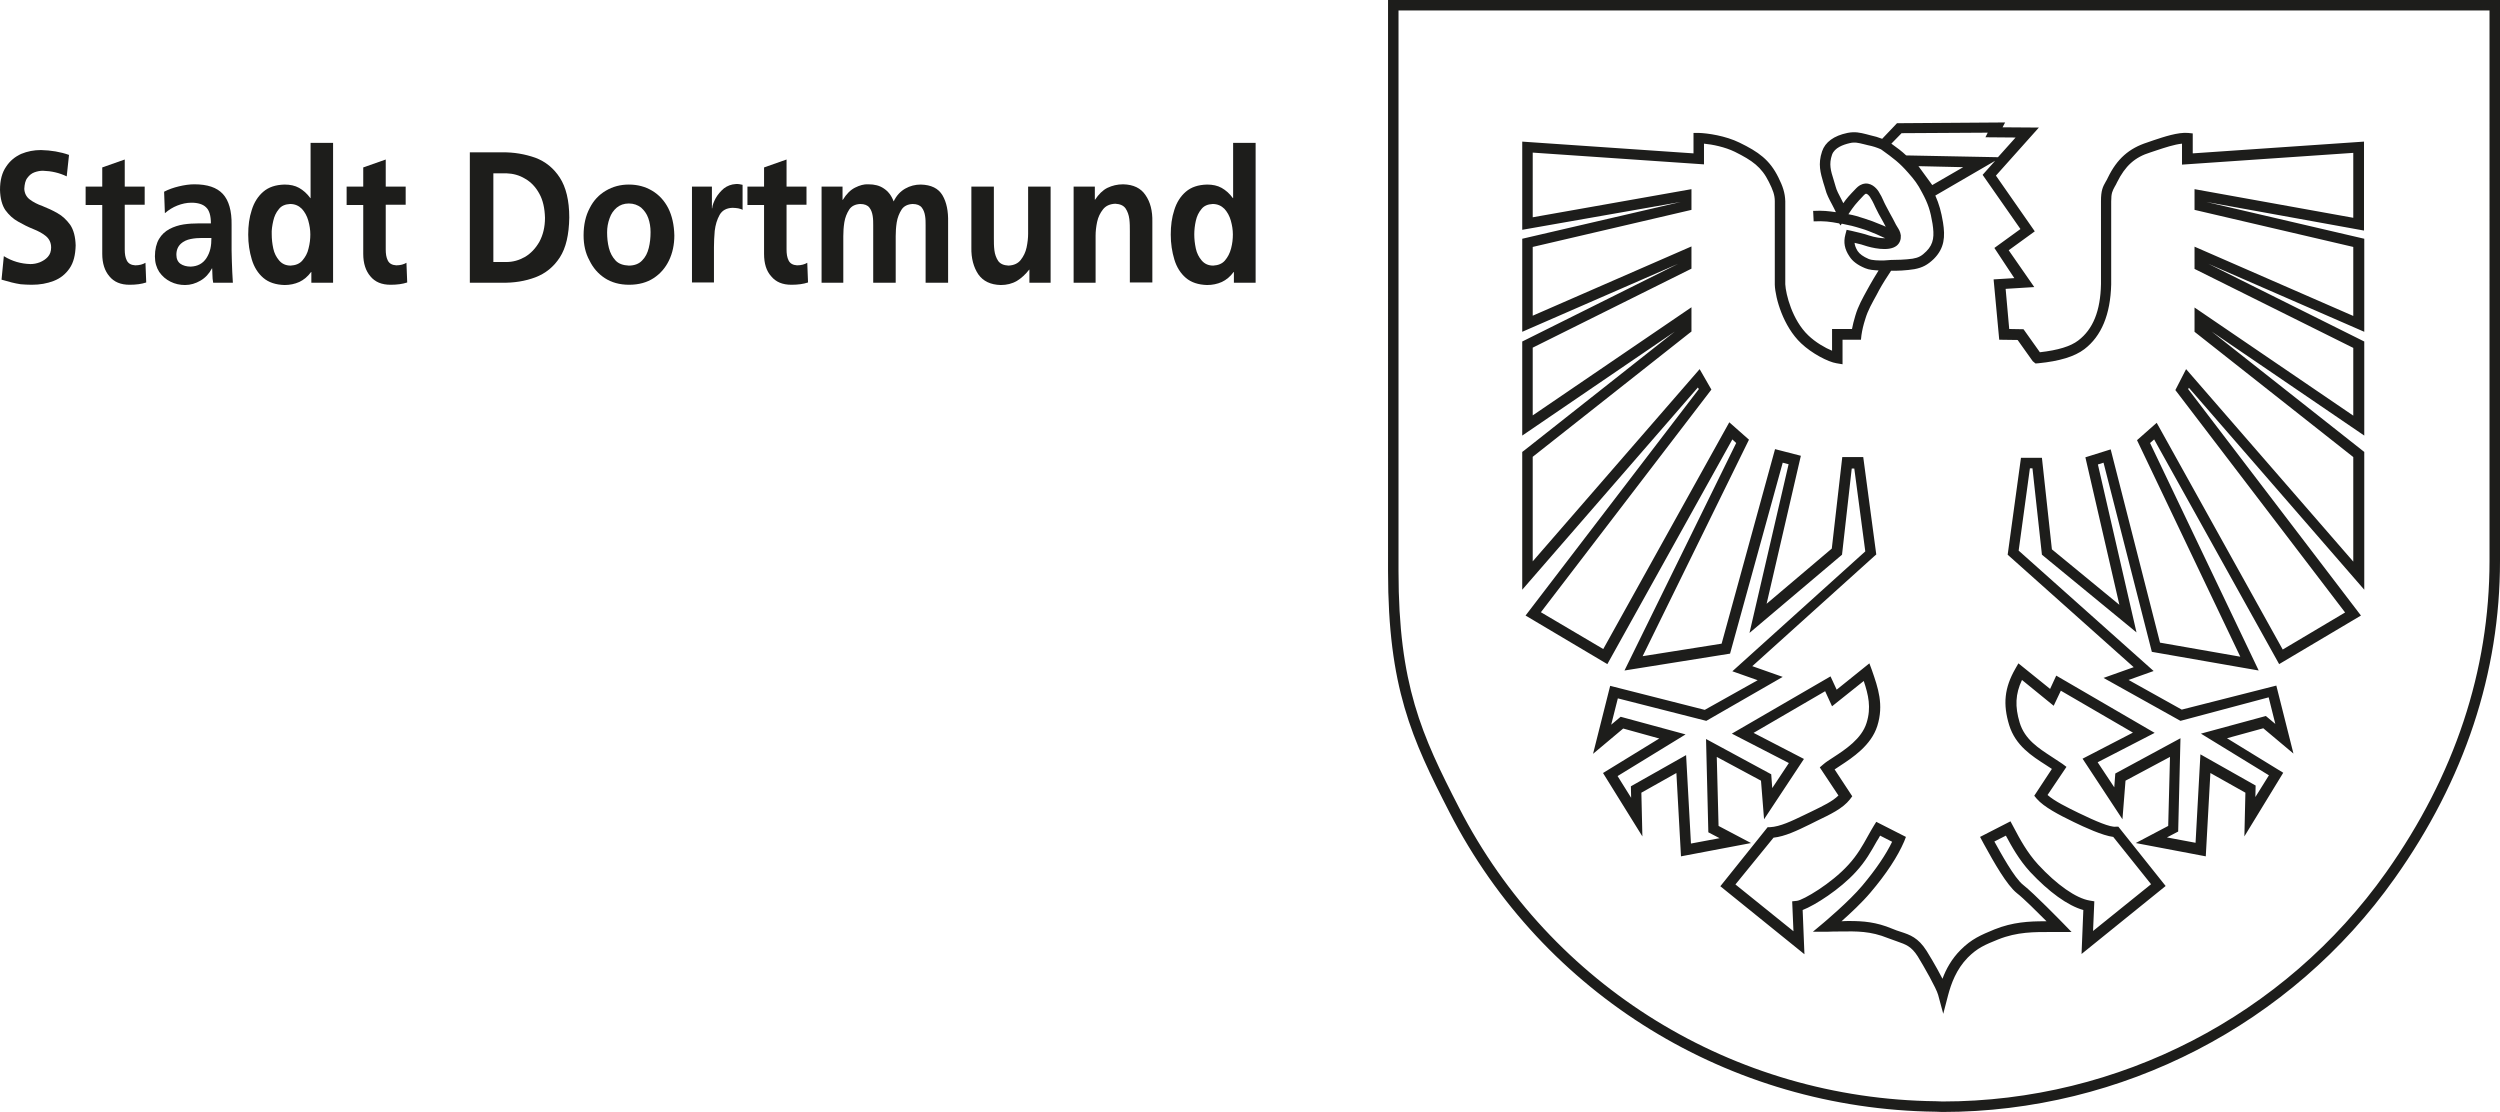 <?xml version="1.0" encoding="utf-8"?>
<!-- Generator: Adobe Illustrator 27.2.0, SVG Export Plug-In . SVG Version: 6.00 Build 0)  -->
<svg version="1.1" id="Ebene_1" xmlns="http://www.w3.org/2000/svg" xmlns:xlink="http://www.w3.org/1999/xlink" x="0px" y="0px"
	 viewBox="0 0 978 435" style="enable-background:new 0 0 978 435;" xml:space="preserve">
<style type="text/css">
	.st0{clip-path:url(#SVGID_00000012444684197126819560000009661901974222621360_);fill:#1D1D1B;}
</style>
<g>
	<defs>
		<rect id="SVGID_1_" width="978" height="435"/>
	</defs>
	<clipPath id="SVGID_00000159438217392914755020000012415197251201154695_">
		<use xlink:href="#SVGID_1_"  style="overflow:visible;"/>
	</clipPath>
	<path style="clip-path:url(#SVGID_00000159438217392914755020000012415197251201154695_);fill:#1D1D1B;" d="M745.7,60.8l35.9,0.7
		l6.9-7.7l-11.8-0.1l0.9-1.8l-33.7,0.2l-4,4.1C742.3,57.9,744,59.2,745.7,60.8 M750.5,65l5.4,7.4l12.1-7L750.5,65z M723.1,83.8
		c2.2,0.4,3.9,0.9,6.3,1.7c2.5,0.8,3.8,1.3,6.2,2.3c0.8,0.3,1.5,0.6,2.1,0.9c-0.7-1.4-1.3-2.4-1.9-3.5c-0.5-0.9-1.1-1.9-1.7-3.2
		c-0.4-0.9-0.8-1.5-1-2.1c-0.4-0.9-0.8-1.6-1.6-2.9c-0.4-0.6-1.1-1.2-1.4-1.2c-0.3,0-0.4,0-0.9,0.5
		C725.8,79.9,725.3,80.5,723.1,83.8 M739.7,101.7c1.9,0,5.8-0.1,8.5-0.5c2.4-0.4,3.6-1.1,5.4-2.9c3-3,3.1-6.2,2.4-10.8
		c-0.8-4.9-1.7-7.8-4.1-12.2c-1.7-3.3-3-5-5.4-7.7c-3.5-4-5.7-5.6-10.4-9l-0.3-0.2c-1.6-0.7-3.1-1.2-5.1-1.6l-1.6-0.4
		c-2.1-0.5-3.5-0.9-5.5-0.4c-2.6,0.6-5.9,1.8-6.9,4.5c-1.3,3.7-0.5,6.3,0.6,9.8c0.3,0.9,0.5,1.8,0.8,2.7c0.3,1.3,1.3,3.2,2.3,5.1
		c0.2,0.5,0.5,0.9,0.7,1.4c1.3-1.9,2.3-3,5.1-5.9c0.8-0.8,1.8-1.6,3.5-1.8c3.1-0.2,5,2.8,5.2,3.1c0.9,1.5,1.4,2.4,1.8,3.4
		c0.3,0.6,0.5,1.2,0.9,1.9c0.7,1.3,1.2,2.3,1.7,3.2c0.8,1.4,1.5,2.7,2.4,4.5c0.2,0.4,0.4,0.7,0.6,1c0.5,0.8,1.1,1.7,1.3,3.2
		c0.1,1.6-0.4,3-1.6,4c-3.2,2.6-10.3,0.7-12.4,0c-0.5-0.2-2.2-0.7-4.1-1.1c0.1,1,0.5,2.1,1.2,3.2c0.8,1.2,2.2,2.2,4.3,3.1
		c1.4,0.6,3.9,0.6,5.9,0.6L739.7,101.7z M723.5,360.3c5.4,0,10.5,0.4,16.7,3c1.2,0.5,2.3,0.9,3.3,1.2c3.7,1.2,6.9,2.3,10.2,7.5
		c0.1,0.1,3.7,6,6.2,10.9c1.4-3.8,3.6-7.8,7.1-11.3c4.3-4.3,7.9-5.8,13.2-8c7.2-2.9,13.6-3.2,19.7-3.2h0.7c-3.6-3.6-9-9-11.6-11
		c-3.9-3.1-8.9-11.9-12.9-19.2l-1.5-2.8l11.9-6.1l1.5,2.8c2.1,4,5,9.4,9.3,14.1c7.3,7.9,14.8,13.2,20.2,14.1l1.8,0.3l-0.5,11.6
		l22.7-18.3l-14.8-18.5c-4.1-0.5-11.3-3.8-15.4-5.8c-6-2.9-11.7-5.9-14.5-9.1l-1-1.2l6.9-10.5c-0.7-0.5-1.5-1-2.3-1.5
		c-5.6-3.6-11.9-7.6-14.4-15.6c-2.5-8.2-1.9-14.6,2.4-22.1l1.2-2.1l12.4,10l2.4-5.2l38.5,22.4l-22.3,11.5l6.5,9.8l0.4-5.4l25.5-13.8
		l-0.9,36.5l-4.4,2.3l11.2,2.1l1.9-34.6l21.6,12.2l-0.1,4.5l5.3-8.5l-26.6-16.3l25.4-6.9l3.7,3.1l-2.6-10.4L853,282l-30.1-16.8
		l11.8-4.2l-49.3-44l5.2-37.9h8.2l3.9,35.8l26.4,21.7l-13.3-57.7l9.9-3.1l19.3,75.6l31.4,5.5l-40.4-84.7l7.7-6.8l49.3,88.7
		l24.4-14.5l-66.4-87l4.2-8.2l65.4,75.3v-40.9l-62.1-49v-9.5l62.1,42.3v-26.5l-62.1-30.9v-8.7l62.1,27.1V96.6l-62.1-14.5V74
		l62.1,11.2V59.8l-67,4.6v-8.2c-3,0.3-6.9,1.6-9.9,2.6l-2.4,0.8c-6.2,1.9-9.9,5.3-13.1,11.7c-0.3,0.7-0.6,1.2-0.9,1.7
		c-0.9,1.7-1.4,2.5-1.4,5.8v32.5c-0.3,11.7-3.8,20.2-10.5,25.3c-3.8,2.9-9.8,4.7-17.9,5.5l-1.2,0.1l-1.1-0.9l-5.9-8.3l-7.2-0.1
		l-2.2-23.6l8.1-0.5L780.2,97l10.2-7.4l-14.8-21.2l4.9-5.5l-23.4,13.6c1.5,3.4,2.3,6.3,3,10.5c0.9,5.6,0.6,10.1-3.6,14.3
		c-2.4,2.3-4.4,3.4-7.6,4c-3,0.5-6.9,0.7-9.1,0.6c-1.5,2.2-3.5,5.4-4.7,7.6l-1,1.9c-1.7,3.1-3.4,6-4.4,9.4c-0.8,2.5-1.2,4.3-1.5,6.3
		l-0.2,1.8l-7.2,0v9.6l-2.4-0.4c-3.2-0.5-9.6-3.8-13.8-7.8c-7-6.6-10.1-17.6-10.3-22.9V78.7c0-2.5-0.8-4.5-2.3-7.5
		c-2.9-5.9-6.5-8.4-13.3-11.8c-3.9-1.9-8.8-2.9-12.1-3.2v8.1l-67-4.6V85l62.1-11v8.1l-62.1,14.5v26.9l62.1-27.1v8.7l-62.1,30.9v26.5
		l62.1-42.3v9.5l-0.8,0.6l-61.3,48.4v40.9l65.3-75.2l4.6,8l-66.7,87.1l24.4,14.4l49.3-88.7l7.7,6.8l-41.6,84.7l30.9-4.9l20.9-76.1
		l10.1,2.6l-13.4,57.9l25.5-21.6l4.1-35.8h8.2l5.1,38.1l-0.8,0.7l-47.7,43l11.9,4.2L667.5,282l-34.6-8.8l-2.6,10.3l3.7-3.1l25.4,6.9
		l-26.6,16.3l5.3,8.5l-0.1-4.5l21.6-12.2l1.9,34.6l11.2-2.1l-4.4-2.3l-0.9-36.5l25.5,13.8l0.4,5.4l6.5-9.8l-22.3-11.5l38.6-22.4
		l2.4,5.2l12.8-10.3l1,2.7c2.4,6.9,4.7,13.5,2.1,21.8c-2.4,7.6-9.7,12.4-14.6,15.6c-0.8,0.5-1.5,1-2.1,1.4l6.9,10.5l-0.9,1.2
		c-2.8,3.6-7.7,5.9-12.9,8.4l-2.6,1.3c-5.3,2.6-9.9,4.8-14.4,5.3L678.9,346l22.7,18.3l-0.5-11.7l1.9-0.2c2.4-0.3,13.4-6.7,20.1-14.1
		c3.5-3.8,5.6-7.6,7.6-11.2c0.8-1.4,1.5-2.7,2.3-4l1-1.6l11.6,5.9l-0.7,1.8c-2.5,5.8-6.9,12.6-13.2,20c-3.2,3.8-7.9,8.2-11.3,11.2
		C721.5,360.3,722.5,360.3,723.5,360.3 M760.2,396.6l-2-7.4c-0.7-2.6-5.6-11.2-8-15.1c-2.5-3.9-4.6-4.6-8-5.8
		c-1.1-0.4-2.3-0.8-3.6-1.3c-6.9-2.8-12.2-2.7-18.9-2.6c-1.5,0-3.2,0-4.9,0.1l-5.6,0l4.3-3.6c0.1-0.1,9.9-8.3,15-14.4
		c5.3-6.3,9.3-12.2,11.7-17.2l-4.7-2.4c-0.4,0.7-0.8,1.5-1.3,2.2c-2.2,3.9-4.4,7.9-8.2,12c-6.2,6.8-15.9,13-20.8,14.9l0.7,17.3
		l-32.9-26.6l18.5-23.1l0.9,0c4-0.2,8.5-2.4,13.7-4.9l2.7-1.3c4.3-2.1,8.1-3.9,10.4-6.2l-7.3-11l1.4-1.2c0.9-0.8,2.3-1.7,4-2.8
		c4.6-3,11-7.2,12.9-13.4c1.9-6,0.7-11-1.1-16.4l-12.4,9.9l-2.7-5.9L686,286.7l19.7,10.2l-15.6,23.6l-1.2-15.1l-17.3-9.3l0.7,27
		l12.7,6.7l-27.4,5.2l-1.8-32.6l-13.7,7.7l0.4,17.1l-15.4-24.8l22-13.5L635,285l-11.8,9.9l6.7-26.6l37,9.4l20.7-11.6l-9.9-3.5
		l52-46.9l-4.3-32.4h-1l-3.8,33.7l-36.2,30.6l15.3-66l-2.3-0.6l-20.6,74.7l-41.3,6.6l43.7-89l-1.5-1.4l-48.9,87.9l-32-19l67.8-88.6
		l-0.4-0.6l-68.7,79.1v-53.9l0.8-0.6l58.9-46.5l-59.7,40.7v-36.8l61-30.4l-61,26.6V93.4l62-14.4l-62,10.9V55.4l67,4.6v-8l2.1,0
		c3.4,0.1,10.4,1.1,15.9,3.8c7.4,3.6,11.8,6.7,15.2,13.6c1.7,3.4,2.6,6,2.7,9.3v32.5c0.2,3.9,2.7,14,9,20c2.8,2.7,6.6,4.9,9.3,6
		v-8.5l7.8,0c0.3-1.6,0.7-3.2,1.3-5.2c1.1-3.8,2.9-6.9,4.7-10.2l1-1.8c0.9-1.6,2.2-3.8,3.4-5.7c-1.8-0.1-3.7-0.2-5.3-0.9
		c-2.9-1.2-4.9-2.7-6.1-4.6c-1.9-2.8-2.4-5.5-1.6-8.5l0.5-1.9l1.9,0.4c0.9,0.2,5.6,1.3,6.8,1.8c2.5,0.8,4.7,1.1,6.4,1.1
		c-1-0.5-2.1-1-3.5-1.6c-2.3-0.9-3.5-1.5-5.9-2.2c-2.9-0.9-4.5-1.3-7.6-1.9l-0.5,0.7l-0.5-0.8c-3.7-0.7-5.8-1-10-0.8l-0.2-4.1
		c3.8-0.2,6,0.1,8.9,0.5c-0.4-0.9-1-2-1.5-3c-1.1-2-2.2-4.2-2.6-5.9c-0.3-0.9-0.5-1.8-0.8-2.6c-1.1-3.8-2.2-7.3-0.5-12.3
		c1.2-3.6,4.6-6.1,9.9-7.2c3-0.6,5-0.1,7.4,0.5l1.5,0.4c1.8,0.4,3.2,0.8,4.7,1.4l5.8-6.1l42.3-0.3l-1,1.9l14.2,0.1l-16.8,18.8
		l15.2,21.8l-10.2,7.4l10,14.4l-11.2,0.7l1.4,15.7l5.6,0.1l6.4,9c7.1-0.8,12-2.3,15-4.6c5.8-4.4,8.7-11.6,8.9-22.1V78.7
		c0-4.2,0.7-5.6,1.9-7.7c0.3-0.4,0.5-0.9,0.8-1.5c3.6-7.4,8.3-11.5,15.5-13.8l2.3-0.8c4.2-1.4,9.6-3.2,13.5-2.9l1.9,0.2v7.8l67-4.6
		v34.8L863.1,79l61.8,14.4v36.4l-61-26.6l61,30.4v36.8l-59.7-40.7l59.7,47.1v53.9l-68.6-79l-0.3,0.5l67.6,88.6l-32,19l-48.9-87.9
		l-1.6,1.4l42.5,89l-41.8-7.3l-18.9-74l-2.2,0.7l15.1,65.7l-37-30.4l-3.7-33.8h-1l-4.4,32.2l52.8,47.1l-9.8,3.5l20.8,11.6l37-9.4
		l6.7,26.6l-11.8-9.9l-14.2,3.9l22,13.5L878,327.2l0.4-17.1l-13.7-7.7l-1.8,32.6l-27.4-5.2l12.7-6.7l0.7-27l-17.4,9.3l-1.2,15.1
		l-15.6-23.7l19.7-10.2l-28.2-16.4l-2.8,5.9L791,266c-2.6,5.5-2.8,10.4-0.9,16.7c2,6.6,7.4,10,12.6,13.4c1.4,0.9,2.8,1.8,4.1,2.7
		l1.6,1.2L801,311c2.7,2.4,7.6,4.8,12.1,7c6.8,3.3,12.5,5.7,14.6,5.4l1,0l18.5,23.2l-32.9,26.6l0.7-17.2
		c-6.1-1.7-13.5-7.1-20.8-14.9c-4.4-4.8-7.3-10.1-9.5-14.2l-4.5,2.3c2.4,4.3,7.8,14.3,11.3,17c4.2,3.3,15,14.4,15.5,14.9l3.4,3.5
		l-7.7,0c-6.9,0-13.5-0.1-21,2.9c-5.2,2.1-8.1,3.3-11.9,7.1c-4.5,4.6-6.5,10.2-7.7,14.7L760.2,396.6z M547.1,4.1v219.4
		c0,44.3,9,64,23.7,92.5c35.9,69.9,107.4,113.9,186.5,114.8l2.6,0.1c68.9,0,133.8-33.5,173.6-89.7c26.8-37.9,40.4-78.9,40.4-121.8
		V4.1H547.1z M759.8,435l-2.6-0.1c-80.7-1-153.5-45.8-190.1-117c-14.9-29-24.1-49.1-24.1-94.4V0h435v219.4
		c0,43.8-13.8,85.6-41.2,124.2C896.3,400.8,830.1,435,759.8,435"/>
	<path style="clip-path:url(#SVGID_00000159438217392914755020000012415197251201154695_);fill:#1D1D1B;" d="M27,60.6L26.1,69
		c-2.9-1.4-6-2.1-9.3-2.2c-1.1,0-2.2,0.2-3.3,0.6c-1.1,0.4-2,1.1-2.8,2.2c-0.8,1-1.1,2.5-1.2,4.3c0.1,1.7,0.8,3.1,2.1,4.1
		c1.3,1,3,1.9,5,2.6c2,0.8,4,1.7,5.9,2.8c2,1.1,3.6,2.7,5,4.6c1.3,2,2,4.6,2.1,8c-0.1,3.7-0.8,6.7-2.4,9c-1.6,2.3-3.6,3.9-6.2,4.9
		c-2.6,1-5.4,1.5-8.6,1.5c-1.6,0-3-0.1-4.3-0.2c-1.2-0.2-2.4-0.4-3.5-0.7c-1.2-0.3-2.5-0.7-4-1.1l0.9-9.2c3.2,2,6.7,3,10.4,3.1
		c1.2,0,2.4-0.2,3.7-0.7c1.2-0.5,2.3-1.2,3.1-2.1c0.9-1,1.3-2.2,1.3-3.7C20,95,19.3,93.5,18,92.4c-1.3-1.1-3-2-5-2.8s-4-1.8-5.9-2.9
		c-2-1.1-3.6-2.6-5-4.5c-1.3-1.9-2-4.6-2.1-7.9c0-3.8,0.8-6.8,2.4-9.1c1.5-2.3,3.5-3.9,5.9-5c2.4-1,5-1.5,7.7-1.5
		C20,58.8,23.6,59.4,27,60.6"/>
	<path style="clip-path:url(#SVGID_00000159438217392914755020000012415197251201154695_);fill:#1D1D1B;" d="M40,99.3V80.2h-6.5V73
		H40v-7.5l8.8-3.1V73h7.8v7.1h-7.8v17.5c0,1.7,0.2,3.1,0.8,4.3c0.6,1.2,1.7,1.8,3.3,1.9c1.7,0,3-0.4,4-1l0.3,7.7
		c-1.8,0.6-3.9,0.9-6.5,0.9c-3.5,0-6.1-1.1-7.9-3.3C41,106,40,103.1,40,99.3"/>
	<path style="clip-path:url(#SVGID_00000159438217392914755020000012415197251201154695_);fill:#1D1D1B;" d="M69,99.7
		c0,1.6,0.6,2.8,1.6,3.5c1,0.7,2.4,1.1,4,1.1c2.7-0.1,4.8-1.2,6.2-3.4c0.7-1.1,1.2-2.3,1.5-3.6c0.3-1.3,0.4-2.7,0.4-4.2h-3.8
		c-1.4,0-2.8,0.1-4.3,0.4s-2.8,0.9-3.8,1.8C69.6,96.4,69,97.8,69,99.7 M64.5,83.4L64.2,75c1.7-0.9,3.7-1.6,5.8-2.1
		c2.1-0.5,4.1-0.8,6-0.8c5.1,0,8.8,1.2,11.2,3.8c2.3,2.5,3.5,6.6,3.4,12.1v4.8c0,1.9,0,3.6,0,5.1c0,1.5,0.1,3,0.1,4.3
		c0.1,2.8,0.2,5.6,0.4,8.4h-7.7c-0.2-1-0.3-2.1-0.3-3.1c0-1-0.1-1.9-0.1-2.5h-0.1c-1.1,2.1-2.6,3.7-4.5,4.8c-1.9,1.1-3.9,1.7-6,1.7
		c-2,0-3.9-0.4-5.7-1.3c-1.8-0.9-3.2-2.1-4.4-3.8c-1.1-1.7-1.7-3.7-1.7-6.1c0-2.8,0.6-5.1,1.6-6.8c1-1.7,2.4-3,4.1-3.9
		c1.7-0.9,3.6-1.5,5.5-1.8c2-0.3,3.9-0.4,5.8-0.4h4.9c0-3-0.6-5.1-1.9-6.3c-1.2-1.2-3.2-1.8-5.7-1.8c-1.9,0-3.7,0.4-5.5,1.1
		C67.6,81.1,66,82.1,64.5,83.4"/>
	<path style="clip-path:url(#SVGID_00000159438217392914755020000012415197251201154695_);fill:#1D1D1B;" d="M121.8,110.6v-4.2h-0.1
		c-1.3,1.8-2.9,3.1-4.6,3.9c-1.8,0.8-3.7,1.2-5.8,1.2c-3.4-0.1-6.2-1-8.3-2.8c-2.1-1.8-3.6-4.2-4.5-7.2c-0.9-3-1.4-6.2-1.4-9.7
		c0-3.5,0.4-6.7,1.4-9.7c0.9-2.9,2.4-5.3,4.5-7.1c2.1-1.8,4.8-2.7,8.3-2.8c2.2,0,4.1,0.4,5.7,1.3c1.6,0.9,3.1,2.2,4.4,4h0.1V55.9
		h8.8v54.7H121.8z M106.3,91.7c0,1.8,0.2,3.6,0.6,5.5s1.2,3.4,2.3,4.7c1.1,1.3,2.6,2,4.5,2c1.9-0.1,3.5-0.7,4.6-2
		c1.1-1.3,2-2.8,2.4-4.7c0.5-1.9,0.7-3.7,0.7-5.5c0-1.8-0.3-3.6-0.8-5.4c-0.5-1.8-1.4-3.4-2.5-4.6c-1.2-1.2-2.7-1.9-4.6-1.9
		c-1.9,0.1-3.4,0.7-4.4,2c-1.1,1.3-1.8,2.8-2.2,4.6C106.5,88.2,106.2,90,106.3,91.7"/>
	<path style="clip-path:url(#SVGID_00000159438217392914755020000012415197251201154695_);fill:#1D1D1B;" d="M142.1,99.3V80.2h-6.5
		V73h6.5v-7.5l8.8-3.1V73h7.8v7.1h-7.8v17.5c0,1.7,0.2,3.1,0.8,4.3c0.6,1.2,1.7,1.8,3.3,1.9c1.7,0,3-0.4,4-1l0.3,7.7
		c-1.8,0.6-3.9,0.9-6.5,0.9c-3.5,0-6.1-1.1-7.9-3.3C143.1,106,142.1,103.1,142.1,99.3"/>
	<path style="clip-path:url(#SVGID_00000159438217392914755020000012415197251201154695_);fill:#1D1D1B;" d="M193,67.6v34.9h5.1
		c2.6,0,5-0.7,7.3-2c2.3-1.4,4.1-3.3,5.6-5.9c1.4-2.6,2.2-5.7,2.2-9.4c-0.1-3.7-0.8-6.9-2.2-9.4c-1.4-2.6-3.3-4.6-5.6-5.9
		c-2.3-1.4-4.7-2-7.3-2.1H193z M183.8,110.5V59.6h12.5c4.7-0.1,9.1,0.7,13.1,2.1c4,1.5,7.2,4.1,9.6,7.8c2.4,3.7,3.7,8.9,3.7,15.6
		c-0.1,6.7-1.3,11.9-3.7,15.6c-2.4,3.7-5.6,6.3-9.6,7.8c-4,1.5-8.4,2.2-13.1,2.1H183.8z"/>
	<path style="clip-path:url(#SVGID_00000159438217392914755020000012415197251201154695_);fill:#1D1D1B;" d="M237.5,90.9
		c0,2.1,0.2,4.1,0.7,6.1c0.5,2,1.4,3.6,2.6,4.9c1.2,1.3,3,1.9,5.2,2c2.2,0,4-0.7,5.2-2c1.3-1.3,2.1-2.9,2.6-4.9c0.5-2,0.7-4,0.7-6.2
		c0-2-0.3-3.8-0.9-5.5c-0.6-1.7-1.6-3-2.8-4.1c-1.3-1-2.9-1.6-4.8-1.6c-1.9,0-3.5,0.6-4.7,1.6c-1.3,1.1-2.2,2.4-2.8,4.1
		C237.8,87.2,237.5,89,237.5,90.9 M228.3,92.1c0-4.2,0.8-7.7,2.4-10.7c1.5-3,3.6-5.2,6.3-6.8c2.7-1.6,5.7-2.4,9-2.4
		c3.4,0,6.4,0.8,9.1,2.4c2.7,1.6,4.8,3.9,6.3,6.8c1.5,3,2.3,6.5,2.4,10.7c0,3.6-0.7,6.9-2.1,9.8c-1.4,2.9-3.4,5.2-6,6.9
		c-2.6,1.7-5.8,2.6-9.6,2.6c-3.7,0-6.9-0.9-9.5-2.6c-2.6-1.7-4.6-4-6-6.9C229,99,228.3,95.7,228.3,92.1"/>
	<path style="clip-path:url(#SVGID_00000159438217392914755020000012415197251201154695_);fill:#1D1D1B;" d="M270.7,110.5V73h7.8
		v8.5h0.1c0.1-1.2,0.6-2.5,1.4-4c0.8-1.4,1.9-2.7,3.2-3.8c1.3-1,2.9-1.6,4.6-1.7c0.9-0.1,1.8,0.1,2.7,0.3v9.8
		c-0.4-0.3-1-0.4-1.7-0.6c-0.7-0.1-1.5-0.2-2.3-0.2c-2.3,0.1-4,1-5,2.8c-1,1.8-1.6,3.8-1.9,6.2c-0.2,2.4-0.3,4.5-0.3,6.4v13.8H270.7
		z"/>
	<path style="clip-path:url(#SVGID_00000159438217392914755020000012415197251201154695_);fill:#1D1D1B;" d="M298.9,99.3V80.2h-6.5
		V73h6.5v-7.5l8.8-3.1V73h7.8v7.1h-7.8v17.5c0,1.7,0.2,3.1,0.8,4.3c0.6,1.2,1.7,1.8,3.3,1.9c1.7,0,3-0.4,4-1l0.3,7.7
		c-1.8,0.6-3.9,0.9-6.5,0.9c-3.5,0-6.1-1.1-7.9-3.3C299.8,106,298.9,103.1,298.9,99.3"/>
	<path style="clip-path:url(#SVGID_00000159438217392914755020000012415197251201154695_);fill:#1D1D1B;" d="M321.4,110.6V73h8.2
		v5.2h0.1c1.4-2.3,3-3.9,4.8-4.8c1.8-0.9,3.5-1.4,5.2-1.3c2.4,0,4.4,0.5,6,1.6c1.7,1.1,3,2.7,3.9,5.1c1.1-2.3,2.6-3.9,4.5-5
		c1.9-1.1,4-1.6,6.1-1.6c4.1,0.1,6.9,1.5,8.5,4.2c1.6,2.7,2.3,6.2,2.2,10.5v23.7h-8.8V88.2c0-1.2,0-2.5-0.2-3.7
		c-0.2-1.3-0.6-2.4-1.3-3.3c-0.7-0.9-1.9-1.4-3.6-1.4c-1.9,0.1-3.4,0.8-4.3,2.2c-0.9,1.4-1.6,3.1-1.9,5c-0.3,1.9-0.4,3.7-0.4,5.4
		v18.2h-8.8V88.2c0-1.2,0-2.5-0.2-3.7c-0.2-1.3-0.6-2.4-1.3-3.3c-0.7-0.9-1.9-1.4-3.6-1.4c-1.9,0.1-3.4,0.8-4.3,2.2
		c-0.9,1.4-1.6,3.1-1.9,5c-0.3,1.9-0.4,3.7-0.4,5.4v18.2H321.4z"/>
	<path style="clip-path:url(#SVGID_00000159438217392914755020000012415197251201154695_);fill:#1D1D1B;" d="M411,73v37.6h-8.3v-5.1
		h-0.1c-1.4,1.8-3,3.3-4.8,4.4c-1.9,1.1-4,1.6-6.3,1.6c-4-0.1-6.9-1.5-8.8-4.2c-1.8-2.7-2.8-6.2-2.7-10.5V73h8.8v20.1
		c0,1.6,0,3.2,0.2,4.8c0.2,1.6,0.7,3,1.5,4.2c0.8,1.1,2.1,1.7,4,1.8c2.1-0.1,3.7-0.8,4.8-2.2c1.1-1.4,1.9-3,2.3-4.9
		c0.4-1.9,0.6-3.7,0.6-5.4V73H411z"/>
	<path style="clip-path:url(#SVGID_00000159438217392914755020000012415197251201154695_);fill:#1D1D1B;" d="M420,110.6V73h8.3v5.1
		h0.1c1.4-2.1,3-3.7,4.8-4.6c1.9-0.9,3.9-1.4,6.2-1.4c4,0.1,6.9,1.5,8.7,4.2c1.9,2.7,2.8,6.2,2.7,10.5v23.7h-8.8V90.5
		c0-1.6,0-3.2-0.2-4.8c-0.2-1.6-0.7-3-1.5-4.2c-0.8-1.1-2.1-1.7-4-1.8c-2.1,0.1-3.7,0.8-4.8,2.2c-1.1,1.4-1.9,3-2.3,4.9
		c-0.4,1.9-0.6,3.7-0.6,5.4v18.4H420z"/>
	<path style="clip-path:url(#SVGID_00000159438217392914755020000012415197251201154695_);fill:#1D1D1B;" d="M482.7,110.6v-4.2h-0.1
		c-1.3,1.8-2.9,3.1-4.6,3.9c-1.8,0.8-3.7,1.2-5.8,1.2c-3.4-0.1-6.2-1-8.3-2.8c-2.1-1.8-3.6-4.2-4.5-7.2c-0.9-3-1.4-6.2-1.4-9.7
		c0-3.5,0.4-6.7,1.4-9.7c0.9-2.9,2.4-5.3,4.5-7.1c2.1-1.8,4.8-2.7,8.3-2.8c2.2,0,4.1,0.4,5.7,1.3c1.6,0.9,3.1,2.2,4.4,4h0.1V55.9
		h8.8v54.7H482.7z M467.2,91.7c0,1.8,0.2,3.6,0.6,5.5c0.4,1.9,1.2,3.4,2.3,4.7c1.1,1.3,2.6,2,4.5,2c1.9-0.1,3.5-0.7,4.6-2
		c1.1-1.3,1.9-2.8,2.4-4.7c0.5-1.9,0.7-3.7,0.7-5.5c0-1.8-0.3-3.6-0.8-5.4c-0.5-1.8-1.4-3.4-2.5-4.6c-1.2-1.2-2.7-1.9-4.6-1.9
		c-1.9,0.1-3.4,0.7-4.4,2c-1.1,1.3-1.8,2.8-2.2,4.6C467.4,88.2,467.2,90,467.2,91.7"/>
</g>
</svg>

